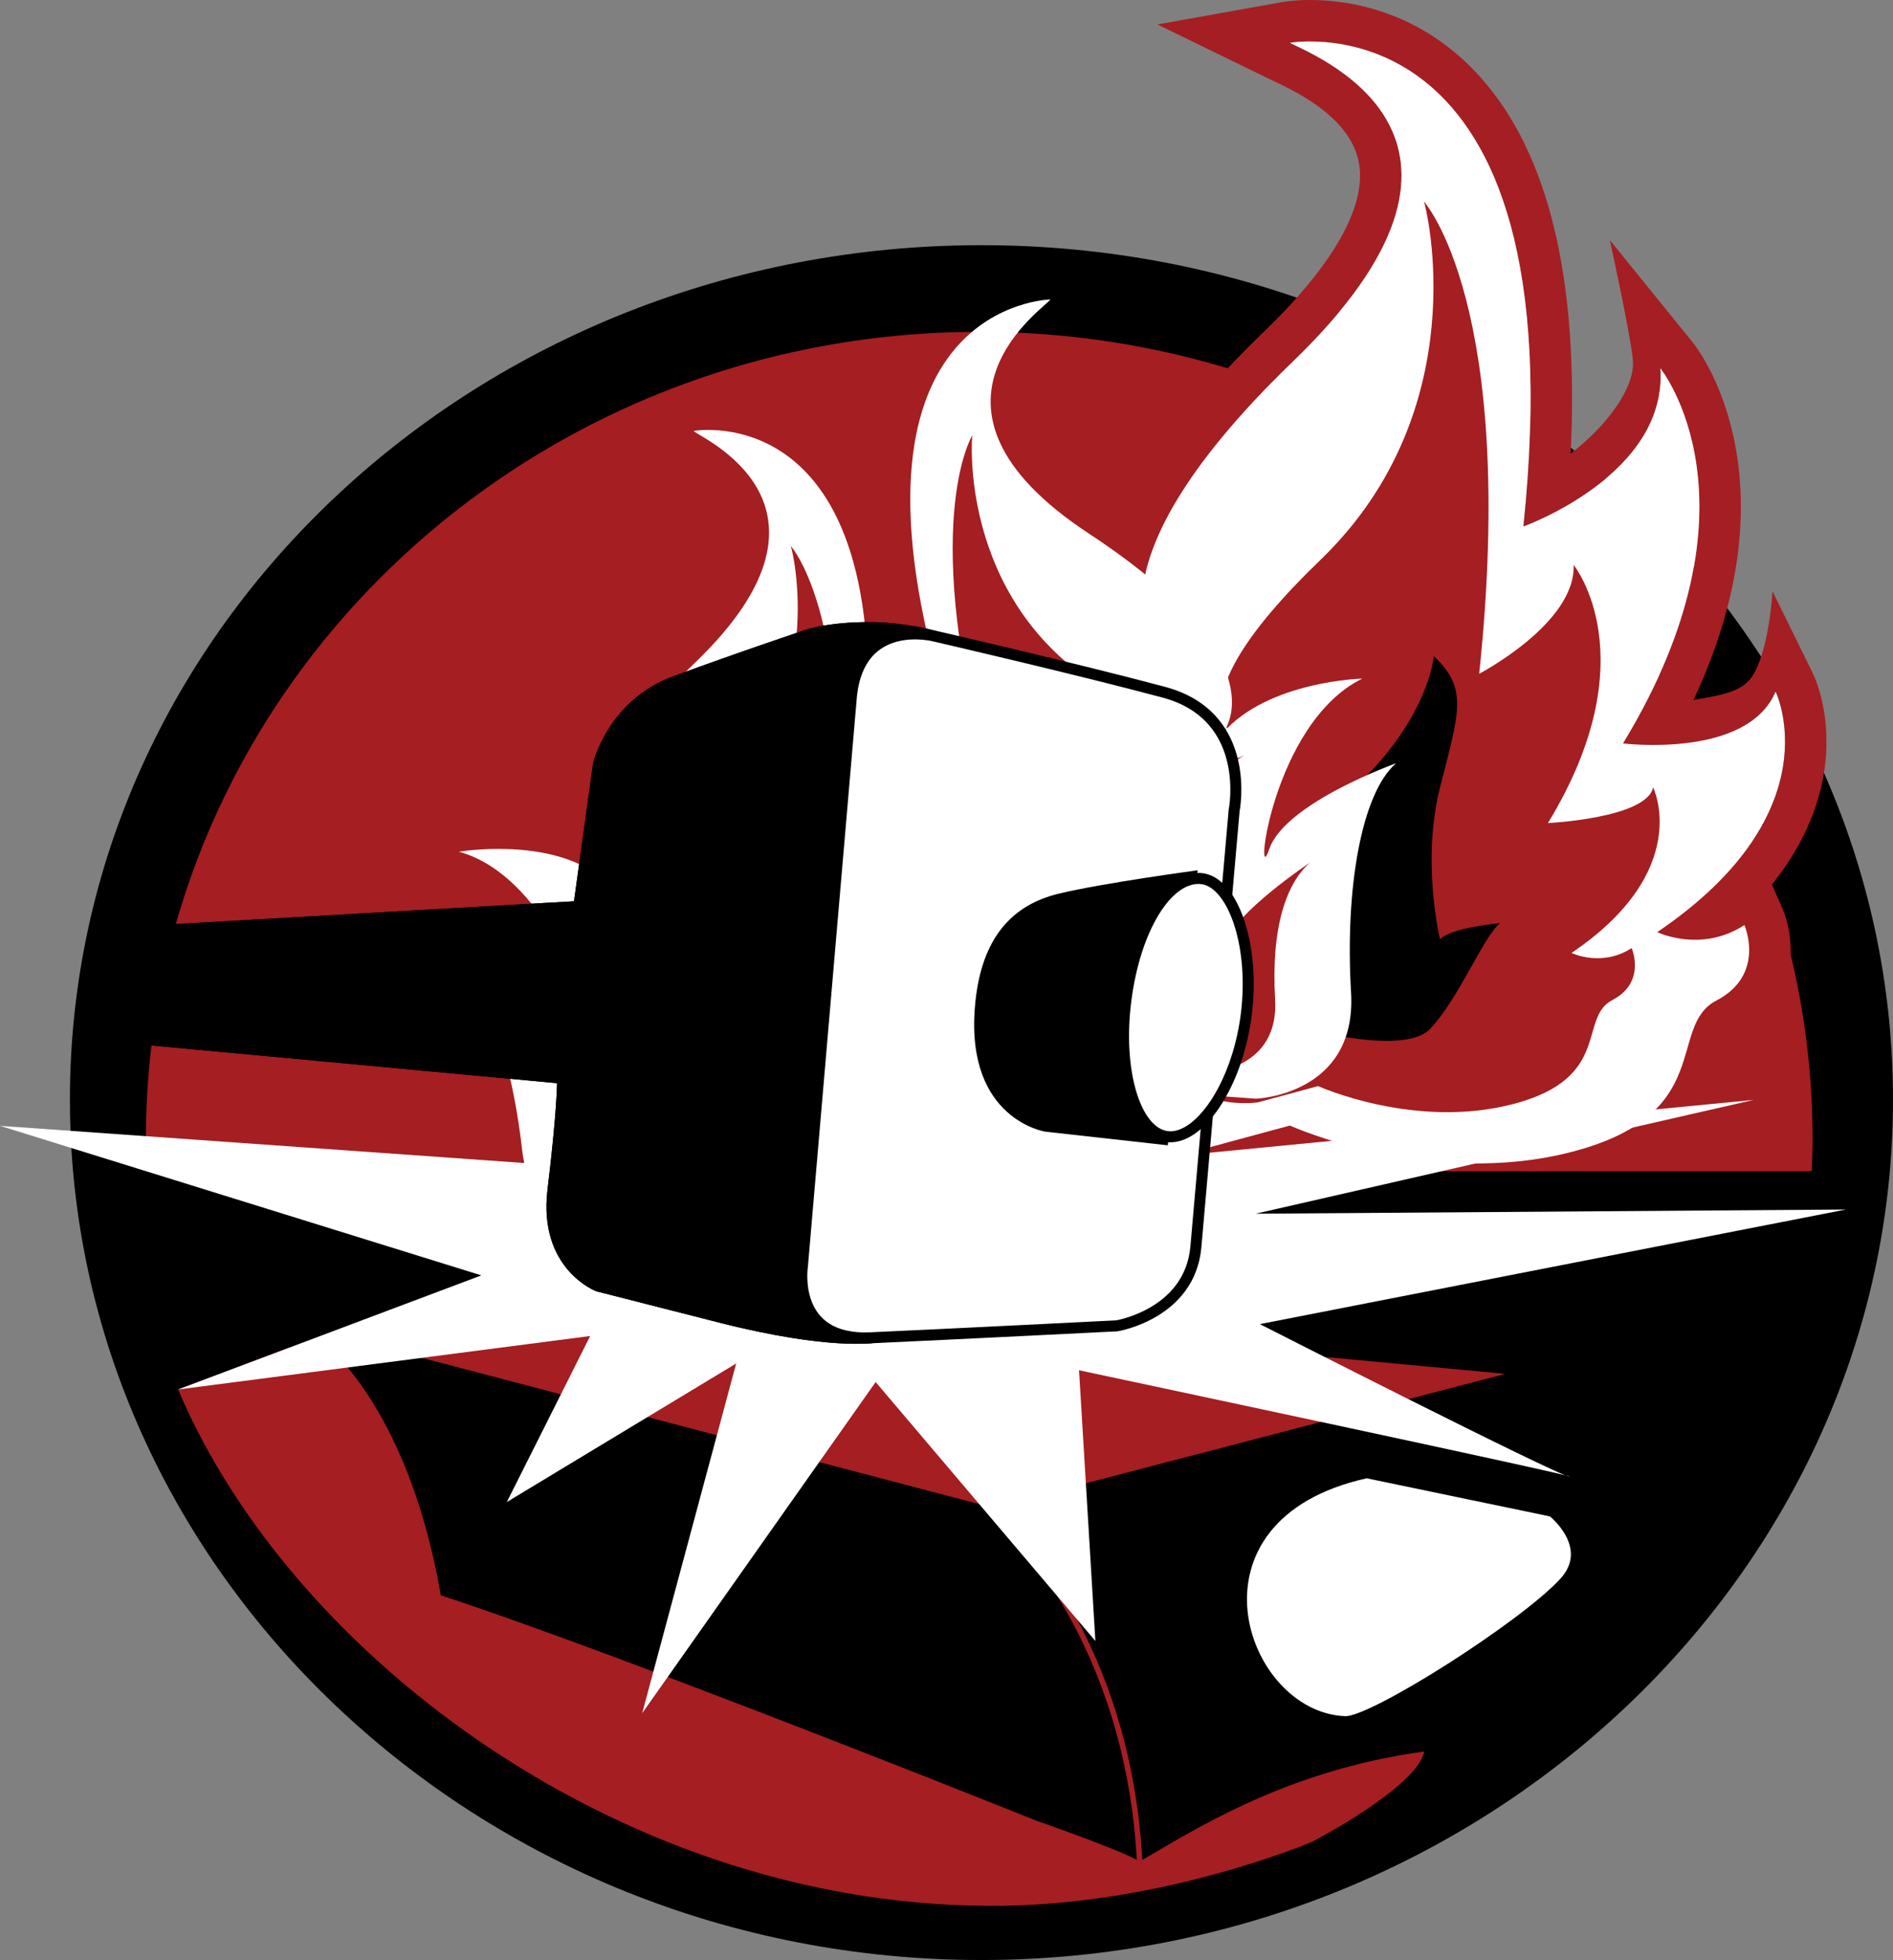 <?xml version="1.0" encoding="utf-8"?>
<svg xmlns="http://www.w3.org/2000/svg" id="Livello_1" style="enable-background:new 0 0 687.81 712.3;" version="1.1" viewBox="0 0 687.81 712.3" x="0px" y="0px">
<rect x="0" y="0" width="687.81" height="712.3" fill="#808080" stroke="none"/>
<style type="text/css">
	.st0{fill:#A51E23;}
	.st1{fill:#A41E22;}
	.st2{fill:#FFFFFF;}
	.st3{fill:none;stroke:#000000;stroke-width:8.577;}
	.st4{fill:#FFFFFF;stroke:#000000;stroke-width:0.5;stroke-miterlimit:7;}
	.st5{fill:none;stroke:#000000;stroke-width:2;}
	.st6{fill:none;stroke:#A41E23;stroke-width:2;stroke-miterlimit:10;}
	.st7{stroke:#000000;}
	.st8{fill:none;stroke:#000000;}
	.st9{fill:#FFFFFF;stroke:#000000;stroke-width:0.75;}
	.st10{fill:none;stroke:#000000;stroke-width:4;}
</style>
<g>
	<path d="M356.604,712.3c182.922,0,331.206-141.179,331.206-312.672c0-171.503-148.284-310.524-331.206-310.524&#xD;&#xA;		c-182.917,0-331.202,139.021-331.202,310.524C25.402,571.121,173.687,712.3,356.604,712.3"/>
	<path class="st0" d="M476.009,15.077c23.52,0,94.557,13.23,77.51,176.229c0,0,52.47-18.69,49.769-57.434&#xD;&#xA;		c0,0,39.582,48.859-13.579,136.299c0,0,4.503,0.563,10.984,0.563c14.063,0,37.429-2.648,44.445-19.424&#xD;&#xA;		c0,0,21.488,43.72-42.983,87.438c0,0,5.693,2.776,13.681,2.776c5.315,0,11.657-1.236,17.983-5.346c0,0,7.922,18.002-10.178,27.432&#xD;&#xA;		c-18.097,9.428,0,41.147-52.026,54.861c-11.9,3.133-23.732,4.346-34.913,4.346c-37.733,0-68.021-13.774-68.021-13.774&#xD;&#xA;		l-31.669,8.573c0,0-2.726,0.432-6.968,0.432c-13.664,0-43.015-4.495-47.324-42.437c-5.658-49.721-21.494-94.296-40.721-105.44&#xD;&#xA;		c0,0,56.557,8.571,67.867,29.146c1.263,2.308,2.109,3.344,2.537,3.344c3.388,0-19.181-64.793-61.354-76.209&#xD;&#xA;		c0,0,8.31-1.416,19.853-1.416c15.392,0,36.535,2.516,51.396,14.276c0,0-35.057-28.291,47.523-108.011&#xD;&#xA;		c82.553-79.723,11.818-109.42-1.14-115.727C468.68,15.574,471.455,15.077,476.009,15.077 M476.009,0&#xD;&#xA;		c-5.605,0-9.308,0.615-9.987,0.735l-45.484,8.153l41.54,20.236c0.466,0.222,0.988,0.47,1.56,0.747&#xD;&#xA;		c7.514,3.58,27.475,13.091,30.189,29.738c2.537,15.574-9.388,36.618-34.487,60.847c-36.631,35.367-56.492,66.476-59.194,92.63&#xD;&#xA;		c-10.403-2.407-20.675-3.123-29.244-3.123c-12.679,0-22.002,1.565-22.389,1.63l-1.407,29.405&#xD;&#xA;		c11.822,3.201,21.768,12.391,29.205,21.679c-0.086-0.025-0.164-0.05-0.243-0.074c-16.411-4.972-31.186-7.242-31.814-7.334&#xD;&#xA;		l-9.812,27.942c2.218,1.286,10.133,7.29,18.898,30.528c6.624,17.557,11.73,40.136,14.404,63.573&#xD;&#xA;		c3.017,26.571,16.497,40.013,27.261,46.598c12.439,7.614,25.916,9.211,35.039,9.211c5.166,0,8.679-0.515,9.326-0.617l0.802-0.127&#xD;&#xA;		l0.772-0.213l26.755-7.239c10.911,4.19,37.491,0.404,69.004,0.404c13.533,0,26.565,1.508,38.747-1.702&#xD;&#xA;		c17.841-4.698,30.746-2.511,39.465-12.682c7.911-9.232,10.715-18.996,12.76-26.124c0.758-2.605,2.002-6.959,2.816-7.783&#xD;&#xA;		c0,0,0.046-0.02,0.118-0.061c12.235-6.371,19.324-16.981,19.966-29.869c0.439-8.794-2.376-15.702-2.953-16.998l-3.8-8.653&#xD;&#xA;		c1.657-2.063,3.217-4.156,4.662-6.266c7.512-10.915,12.294-22.393,14.216-34.119c3.364-20.56-3.272-34.85-4.04-36.411&#xD;&#xA;		l-14.632-29.77c0,0-1.157,21.817-7.575,31.203c-4.082,5.973-13.535,6.836-21.126,8.288c6.227-13.273,10.798-26.358,13.643-39.114&#xD;&#xA;		c3.729-16.704,4.533-32.9,2.39-48.131c-3.728-26.523-15.079-41.174-16.36-42.755l-30.081-37.125c0,0,7.161,32.396,8.355,43.269&#xD;&#xA;		c1.142,10.426-10.117,24.86-22.356,34.121c-0.072,0.057-0.152,0.115-0.227,0.176c3.083-63.209-7.98-109.222-32.996-136.997&#xD;&#xA;		C515.881,3.616,489.685,0,476.009,0"/>
	<path class="st1" d="M160.16,579.761c68.186,22.382,216.559,81.963,216.559,81.963s31.288,10.859,37.365,14.77&#xD;&#xA;		c18.257-10.427,52.155-33.023,103.424-39.977c-2.608,13.038-40.758,32.828-40.758,32.828s-52.232,22.356-112.03,23.243&#xD;&#xA;		c-136.392,2.017-258.886-90.298-300.014-187.628l50.435-18.979C115.141,485.979,147.736,507.907,160.16,579.761"/>
	<path class="st1" d="M658.285,425.672c0.156-3.859,0.308-7.722,0.308-11.617c0-162.074-135.563-293.462-302.794-293.462&#xD;&#xA;		c-167.229,0-302.792,131.388-302.792,293.462c0,3.896,0.145,7.758,0.303,11.617H658.285z"/>
	<path class="st2" d="M437.011,417.616c0,0-48.636,7.713-54.292-42.005c-5.658-49.721-21.494-94.296-40.721-105.44&#xD;&#xA;		c0,0,56.557,8.571,67.867,29.146c11.306,20.574-11.31-60.005-58.817-72.865c0,0,45.242-7.716,71.256,12.86&#xD;&#xA;		c0,0-35.064-28.291,47.517-108.011c82.553-79.723,11.818-109.42-1.14-115.727c0,0,105.193-18.861,84.839,175.732&#xD;&#xA;		c0,0,52.47-18.69,49.769-57.434c0,0,39.582,48.859-13.579,136.299c0,0,45.17,5.657,55.43-18.857c0,0,21.488,43.717-42.983,87.436&#xD;&#xA;		c0,0,15.832,7.716,31.664-2.57c0,0,7.922,18.002-10.178,27.432c-18.094,9.428,0,41.147-52.026,54.861&#xD;&#xA;		c-52.034,13.717-102.935-9.429-102.935-9.429L437.011,417.616z"/>
	<path class="st1" d="M457.088,400.607c0,0-33.563,5.309-37.467-28.91c-3.901-34.225-14.905-54.41-28.163-62.08&#xD;&#xA;		c0,0,39.835,16.673,47.643,30.832c7.799,14.159,7.818-79.368-24.953-88.22c0,0,18.345,2.116,36.292,16.273&#xD;&#xA;		c0,0-27.69-10.088,29.271-64.958c56.96-54.871,38.429-128.553,37.655-130.326c0,0,34.13,37.694,20.091,171.628&#xD;&#xA;		c0,0,35.102-18.289,34.322-39.531c0,0,27.319,33.628-9.358,93.808c0,0,35.89-1.768,38.234-12.979c0,0,14.823,30.092-29.655,60.178&#xD;&#xA;		c0,0,10.926,5.312,21.85-1.767c0,0,5.461,12.389-7.021,18.88c-12.487,6.489,0,28.32-35.892,37.757&#xD;&#xA;		c-35.895,9.443-71.008-6.489-71.008-6.489L457.088,400.607z"/>
	<path d="M467.988,372.061c0,0,41.439,12.769,51.793,1.706c10.366-11.067,19.576-34.049,25.325-38.307&#xD;&#xA;		c0,0-18.417,1.702-21.867,5.957c0,0-6.902-28.093,0-55.329c6.908-27.242,10.357-35.754-2.301-47.671&#xD;&#xA;		c0,0-1.157,17.027-19.568,38.307c-18.424,21.282-31.084,15.32-35.68,37.454C461.079,336.306,467.988,372.061,467.988,372.061"/>
	<path class="st2" d="M456.44,399.278c0,0,36.682-1.353,34.456-38.648c-2.23-37.298,3.672-72.293,16.356-83.242&#xD;&#xA;		c0,0-40.402,14.448-46.065,31.173c-5.66,16.726,0.608-45.663,33.816-61.952c0,0-34.193,0.864-50.643,19.714&#xD;&#xA;		c0,0,22.1-25.815-48.709-72.405c-70.813-46.589-14.51-83.031-14.021-85.08c0,0-79.598,1.331-39.701,141.182&#xD;&#xA;		c0,0-40.761-12.16-43.886-34.966c0,0-22.783,41.562,27.436,98.055c0,0-38.5,5.614-43.082-5.842c0,0-10.161,35.175,42.751,57.96&#xD;&#xA;		c0,0-10.628,7.942-23.569,2.676c0,0-3.498,14.35,10.987,18.659c14.49,4.311,5.275,30.199,45.215,32.756&#xD;&#xA;		c39.936,2.561,74.32-21.759,74.32-21.759L456.44,399.278z"/>
	<path class="st1" d="M439.534,389.692c0,0,25.302-0.941,23.771-26.614c-1.524-25.671,3.965-42.074,12.711-49.615&#xD;&#xA;		c0,0-27.09,17.978-31.002,29.493c-3.907,11.52-15.918-57.109,6.995-68.33c0,0-13.191,4.2-24.543,17.173&#xD;&#xA;		c0,0,19.021-11.392-29.81-43.441c-48.838-32.05-44.688-88.789-44.346-90.202c0,0-20.211,32.579,7.268,128.832&#xD;&#xA;		c0,0-28.103-8.357-30.26-24.056c0,0-15.726,28.616,18.904,67.484c0,0-26.562,3.879-29.722-4.007c0,0-7.015,24.213,29.476,39.879&#xD;&#xA;		c0,0-7.329,5.475-16.256,1.854c0,0-2.415,9.874,7.574,12.837c9.995,2.965,3.631,20.782,31.183,22.531&#xD;&#xA;		c27.542,1.757,51.272-14.999,51.272-14.999L439.534,389.692z"/>
	<path class="st2" d="M427.866,370.321c0,0-28.766,15.342-37.785,8.721c-9.02-6.629-18.724-22.165-23.497-24.459&#xD;&#xA;		c0,0,13.731-1.406,16.81,1.222c0,0,1.472-21.608-7.093-40.602c-8.557-18.992-12.192-24.741-4.432-35.311&#xD;&#xA;		c0,0,3.034,12.327,19.28,25.286c16.242,12.959,24.77,6.76,30.987,22.336C428.351,343.092,427.866,370.321,427.866,370.321"/>
	<path class="st2" d="M229.059,448.149c0,0-35.269,5.597-39.374-30.457c-4.098-36.057-15.581-68.38-29.525-76.464&#xD;&#xA;		c0,0,41.011,6.217,49.218,21.14c8.195,14.917-8.207-43.514-42.655-52.842c0,0,32.809-5.595,51.67,9.328&#xD;&#xA;		c0,0-25.429-20.518,34.456-78.327c59.877-57.813,0-82.058-0.821-83.923c0,0,76.281-13.675,61.513,127.436&#xD;&#xA;		c0,0,36.911-19.269,36.094-41.649c0,0,28.702,35.431-9.841,98.837c0,0,37.727-1.863,40.185-13.675c0,0,15.587,31.704-31.163,63.41&#xD;&#xA;		c0,0,11.481,5.596,22.961-1.87c0,0,5.744,13.058-7.378,19.897c-13.12,6.832,0,29.835-37.729,39.78&#xD;&#xA;		c-37.733,9.949-74.641-6.836-74.641-6.836L229.059,448.149z"/>
	<path class="st1" d="M243.614,435.814c0,0-24.326,3.851-27.158-20.968c-2.827-24.811-10.811-39.448-20.428-45.015&#xD;&#xA;		c0,0,28.881,12.092,34.544,22.362c5.659,10.268,5.671-57.554-18.099-63.974c0,0,13.313,1.533,26.324,11.802&#xD;&#xA;		c0,0-20.077-7.318,21.222-47.105c41.308-39.791,27.875-93.219,27.307-94.506c0,0,24.757,27.332,14.568,124.455&#xD;&#xA;		c0,0,25.462-13.263,24.893-28.664c0,0,19.805,24.388-6.785,68.029c0,0,26.025-1.288,27.724-9.416c0,0,10.747,21.819-21.505,43.641&#xD;&#xA;		c0,0,7.923,3.853,15.847-1.284c0,0,3.958,8.984-5.091,13.69c-9.054,4.707,0,20.537-26.03,27.387&#xD;&#xA;		c-26.026,6.842-51.493-4.709-51.493-4.709L243.614,435.814z"/>
	<path class="st2" d="M251.524,415.119c0,0,30.05,9.255,37.561,1.233c7.509-8.024,14.19-24.692,18.364-27.779&#xD;&#xA;		c0,0-13.357,1.236-15.858,4.32c0,0-5.007-20.369,0-40.127c5.004-19.751,7.506-25.925-1.67-34.564c0,0-0.835,12.345-14.191,27.78&#xD;&#xA;		c-13.352,15.431-22.535,11.11-25.876,27.158C246.513,389.191,251.524,415.119,251.524,415.119"/>
</g>
<polygon class="st1" points="105.141,485.273 366.955,552.321 547.804,499.35 269.589,469.048"/>
<polygon class="st3" points="105.141,485.273 360.638,552.321 571.641,497.273 269.589,469.048"/>
<g>
	<path class="st4" d="M496.581,536.215l67.031,13.944c0,0,15.288,12.063,4.015,24.322c-14.521,15.801-69.189,50.542-78.824,50.207&#xD;&#xA;		C451.111,623.364,426.617,551.623,496.581,536.215"/>
	<path class="st5" d="M496.581,536.215l67.031,13.944c0,0,15.288,12.063,4.015,24.322c-14.521,15.801-69.189,50.542-78.824,50.207&#xD;&#xA;		C451.111,623.364,426.617,551.623,496.581,536.215z"/>
	<path class="st6" d="M366.233,555.147c0,0,43.614,40.573,47.852,121.346"/>
	<path class="st2" d="M218.992,424.678L0,409.148l174.891,54.347L64.706,504.959l149.728-19.434l-30.289,60.35l83.34-50.366&#xD;&#xA;		l-34.154,127.106l84.832-120.356l79.841,94.104l-5.94-98.381c0,0,181.781,38.607,178.108,38.607&#xD;&#xA;		c-3.684,0-112.412-55.38-112.412-55.38l212.913-41.648l-214.435,1.522l180.976-41.371l-257.111,24.967H218.992z"/>
	<path class="st7" d="M56.921,336.702l152.078-8.69l6.955-50.404c0,0,5.213-22.594,28.674-31.282&#xD;&#xA;		c23.467-8.696,49.533-17.382,49.533-17.382s20.632-5.782,44.962,0.716c24.238,6.468,88.003,22.749,88.003,22.749&#xD;&#xA;		s24.338,10.428,21.725,37.367c-2.608,26.941-14.771,165.985-14.771,165.985s-2.609,25.202-33.893,26.941&#xD;&#xA;		c-31.284,1.739-82.009,4.738-82.009,4.738s-16.195,3.078-57.035-7.346c-40.849-10.432-44.322-11.299-44.322-11.299&#xD;&#xA;		s-20.857-7.822-17.378-36.498c3.472-28.683,3.472-39.109,3.472-39.109L53.442,379.286C53.442,379.286,31.72,359.296,56.921,336.702"/>
	<path class="st8" d="M56.921,336.702l152.078-8.69l6.955-50.404c0,0,5.213-22.594,28.674-31.282&#xD;&#xA;		c23.467-8.696,49.533-17.382,49.533-17.382s20.632-5.782,44.962,0.716c24.238,6.468,88.003,22.749,88.003,22.749&#xD;&#xA;		s24.338,10.428,21.725,37.367c-2.608,26.941-14.771,165.985-14.771,165.985s-2.609,25.202-33.893,26.941&#xD;&#xA;		c-31.284,1.739-82.009,4.738-82.009,4.738s-16.195,3.078-57.035-7.346c-40.849-10.432-44.322-11.299-44.322-11.299&#xD;&#xA;		s-20.857-7.822-17.378-36.498c3.472-28.683,3.472-39.109,3.472-39.109L53.442,379.286C53.442,379.286,31.72,359.296,56.921,336.702&#xD;&#xA;		z"/>
	<path class="st9" d="M309.372,252.843l-17.813,207.264c0,0-4.343,27.374,24.765,26.071c29.118-1.306,89.508-4.349,89.508-4.349&#xD;&#xA;		s26.51-4.341,28.683-28.679l13.901-158.594c0,0,6.954-34.327-25.642-43.02c-32.576-8.689-83.416-20.42-83.416-20.42&#xD;&#xA;		S312.416,224.163,309.372,252.843"/>
	<path class="st10" d="M309.372,252.843l-17.813,207.264c0,0-4.343,27.374,24.765,26.071c29.118-1.306,89.508-4.349,89.508-4.349&#xD;&#xA;		s26.51-4.341,28.683-28.679l13.901-158.594c0,0,6.954-34.327-25.642-43.02c-32.576-8.689-83.416-20.42-83.416-20.42&#xD;&#xA;		S312.416,224.163,309.372,252.843z"/>
	<path d="M424.302,416.223l-44.482-4.957c0,0-28.686-4.349-25.638-44.755c1.994-26.489,14.335-37.805,30.416-41.713&#xD;&#xA;		c16.074-3.912,50.565-8.518,50.565-8.518L424.302,416.223z"/>
	<path class="st2" d="M423.859,413.028c11.53,1.736,25.525-18.097,28.916-43.901c3.392-25.803-5.017-48.866-16.641-49.546&#xD;&#xA;		c-12.076-0.712-23.628,17.781-27.012,43.588C405.733,388.977,412.336,411.299,423.859,413.028"/>
	<path class="st10" d="M423.859,413.028c11.53,1.736,25.525-18.097,28.916-43.901c3.392-25.803-5.017-49.184-16.641-49.868&#xD;&#xA;		c-12.076-0.711-23.628,18.103-27.012,43.91C405.733,388.977,412.336,411.299,423.859,413.028z"/>
</g>
</svg>